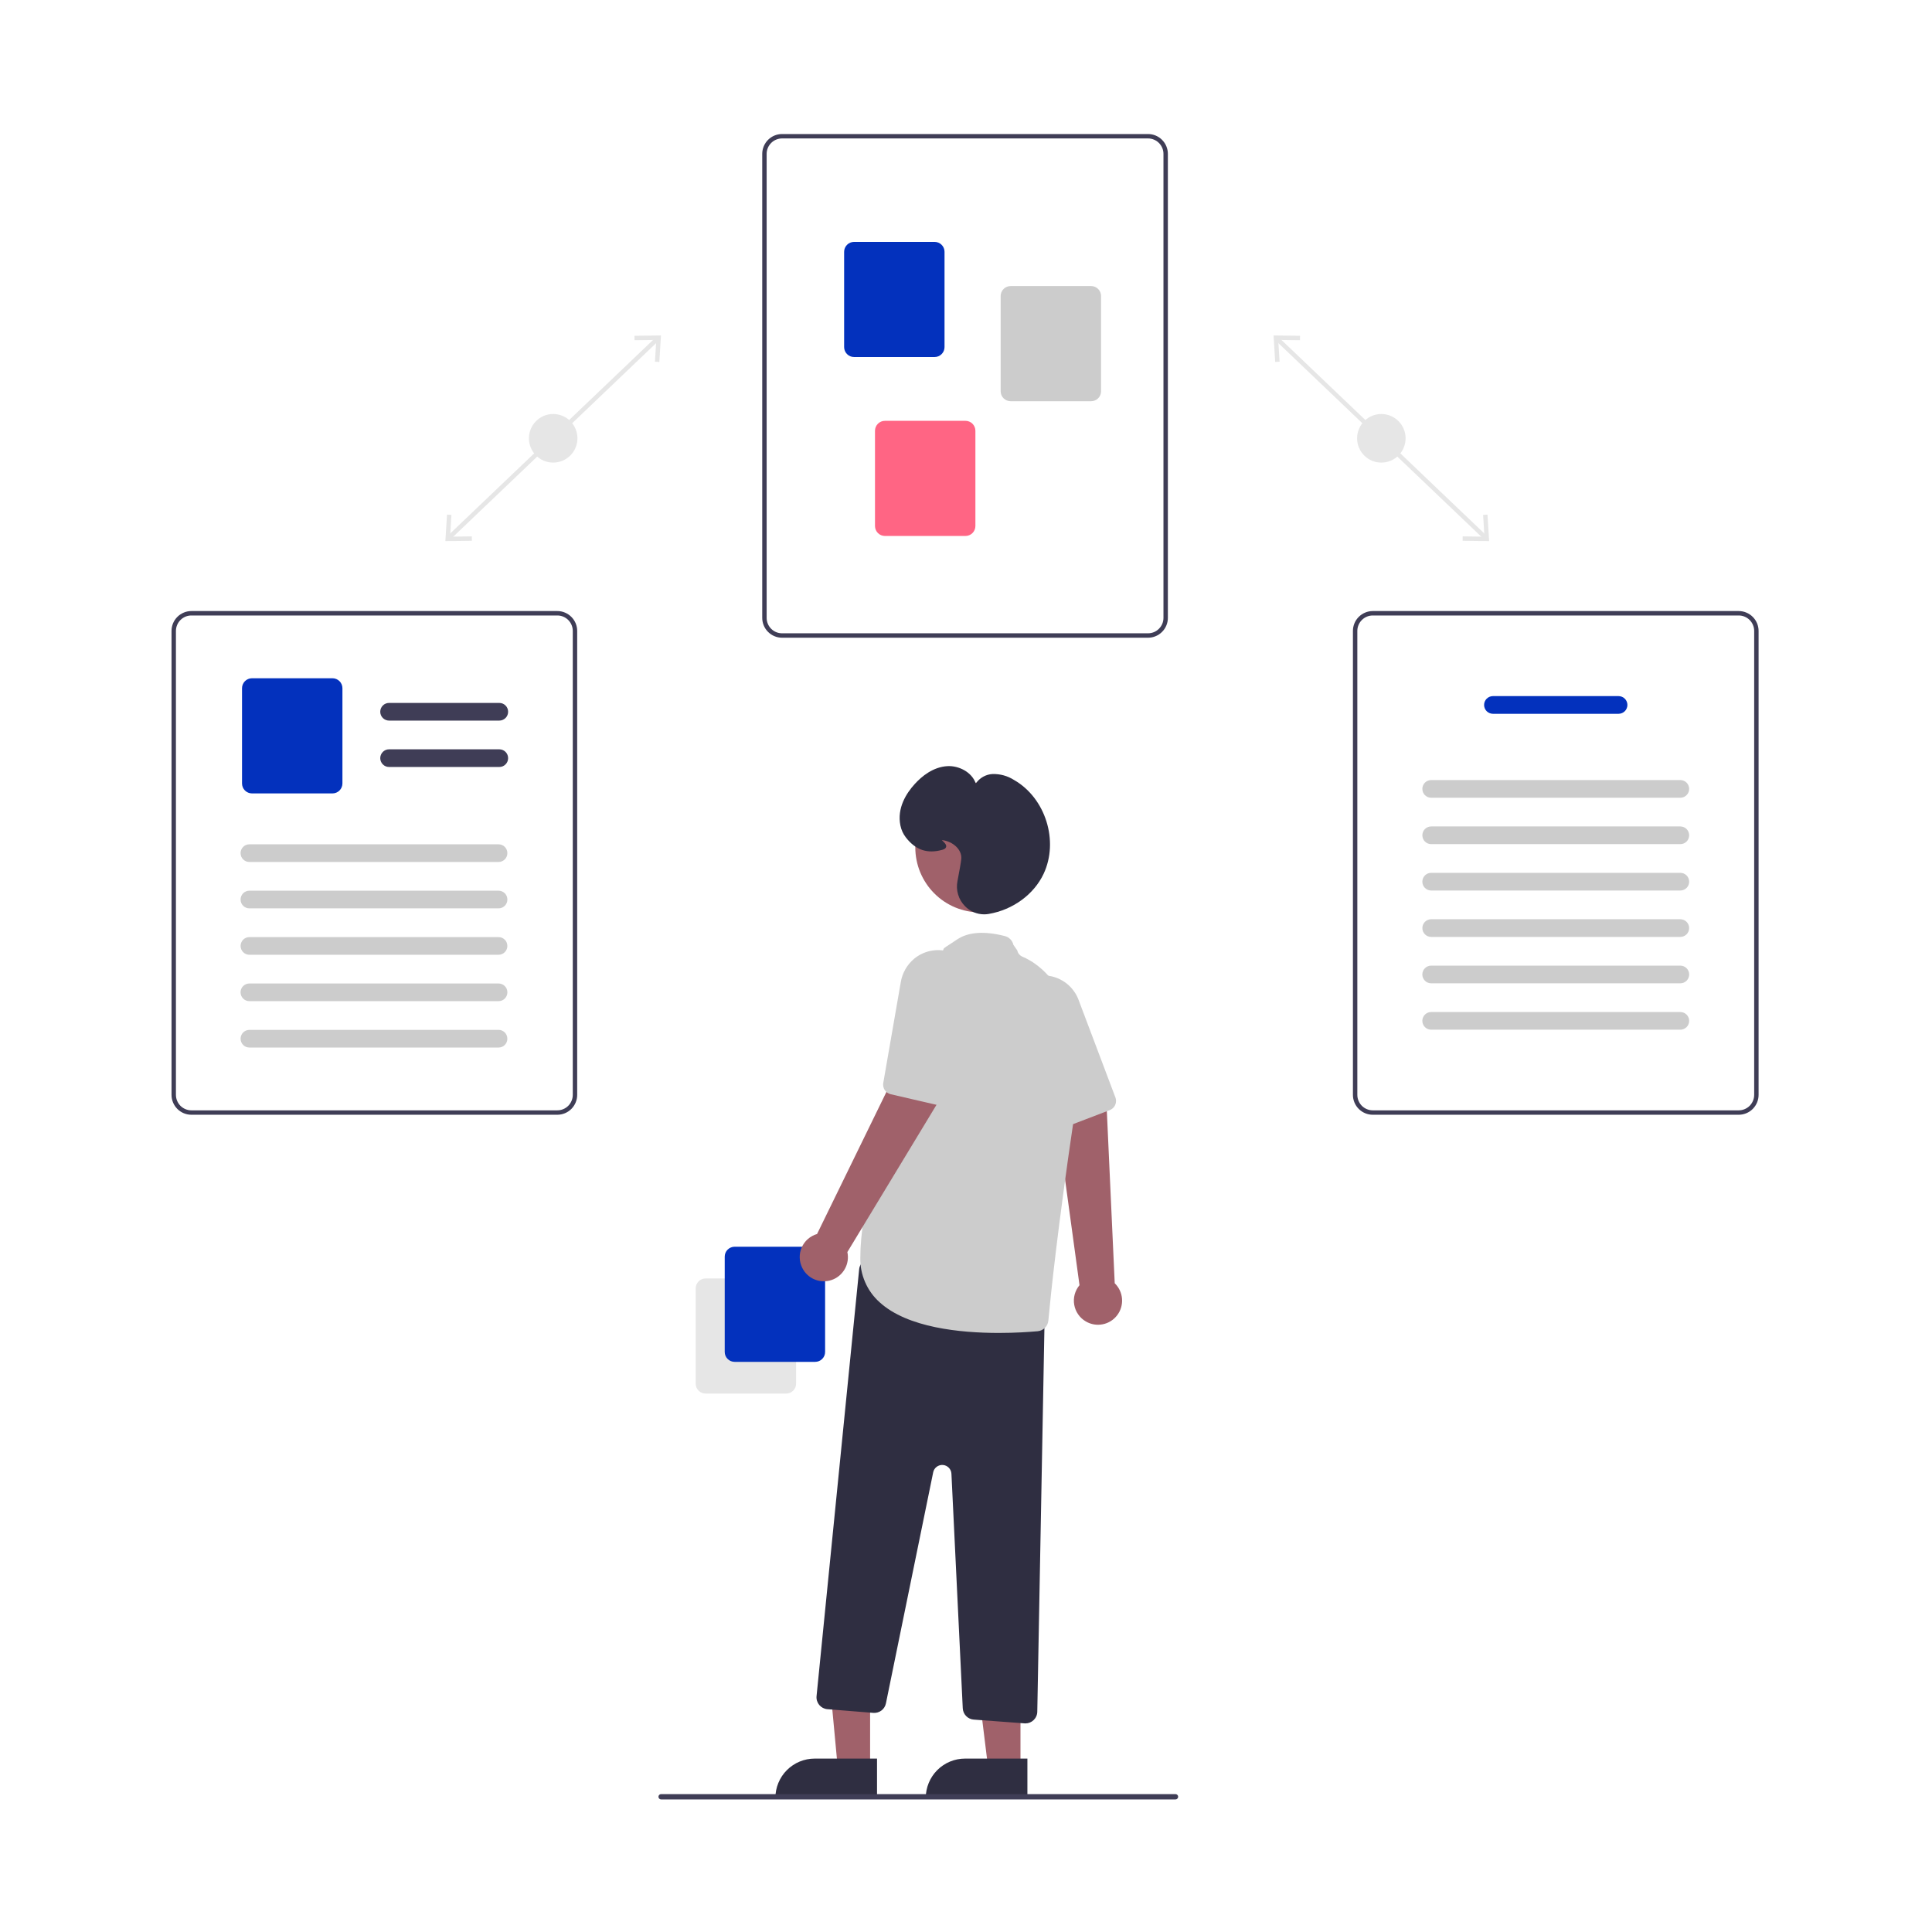 <svg xmlns="http://www.w3.org/2000/svg" xmlns:xlink="http://www.w3.org/1999/xlink" width="500" zoomAndPan="magnify" viewBox="0 0 375 375" height="500" preserveAspectRatio="xMidYMid meet" version="1.0"><defs><clipPath id="2b4c7420ec"><path d="M 147 26.016 L 227 26.016 L 227 124 L 147 124 Z M 147 26.016 " clip-rule="nonzero"/></clipPath><clipPath id="67b900d69f"><path d="M 262 118 L 341.441 118 L 341.441 217 L 262 217 Z M 262 118 " clip-rule="nonzero"/></clipPath><clipPath id="fa5b68073e"><path d="M 33.191 118 L 113 118 L 113 217 L 33.191 217 Z M 33.191 118 " clip-rule="nonzero"/></clipPath><clipPath id="cb73275e45"><path d="M 127 348 L 229 348 L 229 349.266 L 127 349.266 Z M 127 348 " clip-rule="nonzero"/></clipPath></defs><path fill="#e6e6e6" d="M 247.574 66.066 L 248.164 65.445 L 288.66 104.078 L 288.07 104.699 Z M 247.574 66.066 " fill-opacity="1" fill-rule="nonzero"/><path fill="#e6e6e6" d="M 288.723 99.891 L 287.871 99.941 L 288.129 104.164 L 283.906 104.113 L 283.898 104.969 L 289.039 105.031 Z M 288.723 99.891 " fill-opacity="1" fill-rule="nonzero"/><path fill="#e6e6e6" d="M 252.336 65.176 L 252.328 66.035 L 248.105 65.984 L 248.367 70.203 L 247.512 70.258 L 247.199 65.113 Z M 252.336 65.176 " fill-opacity="1" fill-rule="nonzero"/><path fill="#e6e6e6" d="M 272.824 85.074 C 272.824 85.383 272.793 85.691 272.734 85.996 C 272.672 86.297 272.586 86.594 272.465 86.879 C 272.348 87.164 272.203 87.438 272.031 87.695 C 271.859 87.953 271.664 88.191 271.445 88.41 C 271.227 88.629 270.988 88.824 270.73 88.996 C 270.477 89.168 270.203 89.312 269.918 89.434 C 269.633 89.551 269.34 89.641 269.035 89.699 C 268.73 89.762 268.426 89.789 268.117 89.789 C 267.809 89.789 267.5 89.762 267.199 89.699 C 266.895 89.641 266.602 89.551 266.316 89.434 C 266.031 89.312 265.758 89.168 265.5 88.996 C 265.246 88.824 265.008 88.629 264.789 88.41 C 264.57 88.191 264.375 87.953 264.203 87.695 C 264.031 87.438 263.887 87.164 263.77 86.879 C 263.648 86.594 263.559 86.297 263.5 85.996 C 263.441 85.691 263.41 85.383 263.41 85.074 C 263.41 84.766 263.441 84.457 263.5 84.152 C 263.562 83.852 263.648 83.555 263.77 83.27 C 263.887 82.984 264.031 82.711 264.203 82.453 C 264.375 82.195 264.57 81.957 264.789 81.738 C 265.008 81.52 265.246 81.324 265.5 81.152 C 265.758 80.98 266.031 80.836 266.316 80.715 C 266.602 80.598 266.895 80.508 267.199 80.449 C 267.5 80.387 267.809 80.355 268.117 80.355 C 268.426 80.355 268.73 80.387 269.035 80.449 C 269.34 80.508 269.633 80.598 269.918 80.715 C 270.203 80.836 270.477 80.98 270.73 81.152 C 270.988 81.324 271.227 81.52 271.445 81.738 C 271.664 81.957 271.859 82.195 272.031 82.453 C 272.203 82.711 272.348 82.984 272.465 83.27 C 272.586 83.555 272.672 83.852 272.734 84.152 C 272.793 84.457 272.824 84.766 272.824 85.074 Z M 272.824 85.074 " fill-opacity="1" fill-rule="nonzero"/><path fill="#e6e6e6" d="M 86.828 104.078 L 127.324 65.445 L 127.914 66.066 L 87.418 104.703 Z M 86.828 104.078 " fill-opacity="1" fill-rule="nonzero"/><path fill="#e6e6e6" d="M 86.449 105.031 L 91.59 104.969 L 91.582 104.113 L 87.363 104.164 L 87.621 99.941 L 86.766 99.891 Z M 86.449 105.031 " fill-opacity="1" fill-rule="nonzero"/><path fill="#e6e6e6" d="M 128.293 65.113 L 127.977 70.258 L 127.125 70.203 L 127.383 65.984 L 123.16 66.035 L 123.152 65.176 Z M 128.293 65.113 " fill-opacity="1" fill-rule="nonzero"/><path fill="#e6e6e6" d="M 112.078 85.074 C 112.078 85.383 112.047 85.691 111.988 85.996 C 111.93 86.297 111.84 86.594 111.719 86.879 C 111.602 87.164 111.457 87.438 111.285 87.695 C 111.113 87.953 110.918 88.191 110.699 88.41 C 110.48 88.629 110.242 88.824 109.988 88.996 C 109.73 89.168 109.457 89.312 109.172 89.434 C 108.887 89.551 108.594 89.641 108.289 89.699 C 107.988 89.762 107.68 89.789 107.371 89.789 C 107.062 89.789 106.758 89.762 106.453 89.699 C 106.148 89.641 105.855 89.551 105.57 89.434 C 105.285 89.312 105.012 89.168 104.758 88.996 C 104.5 88.824 104.262 88.629 104.043 88.41 C 103.824 88.191 103.629 87.953 103.457 87.695 C 103.285 87.438 103.141 87.164 103.023 86.879 C 102.906 86.594 102.816 86.297 102.754 85.996 C 102.695 85.691 102.664 85.383 102.664 85.074 C 102.664 84.766 102.695 84.457 102.754 84.152 C 102.816 83.852 102.906 83.555 103.023 83.27 C 103.141 82.984 103.285 82.711 103.457 82.453 C 103.629 82.195 103.824 81.957 104.043 81.738 C 104.262 81.52 104.5 81.324 104.758 81.152 C 105.012 80.98 105.285 80.836 105.57 80.715 C 105.855 80.598 106.148 80.508 106.453 80.449 C 106.758 80.387 107.062 80.355 107.371 80.355 C 107.68 80.355 107.988 80.387 108.289 80.449 C 108.594 80.508 108.887 80.598 109.172 80.715 C 109.457 80.836 109.73 80.98 109.988 81.152 C 110.242 81.324 110.48 81.52 110.699 81.738 C 110.918 81.957 111.113 82.195 111.285 82.453 C 111.457 82.711 111.602 82.984 111.719 83.27 C 111.84 83.555 111.93 83.852 111.988 84.152 C 112.047 84.457 112.078 84.766 112.078 85.074 Z M 112.078 85.074 " fill-opacity="1" fill-rule="nonzero"/><g clip-path="url(#2b4c7420ec)"><path fill="#3f3d56" d="M 222.832 123.781 L 151.797 123.781 C 151.289 123.781 150.797 123.684 150.324 123.484 C 149.855 123.289 149.438 123.012 149.078 122.648 C 148.715 122.289 148.438 121.871 148.242 121.398 C 148.047 120.926 147.949 120.434 147.949 119.922 L 147.949 29.875 C 147.949 29.363 148.047 28.871 148.242 28.398 C 148.438 27.926 148.715 27.508 149.078 27.145 C 149.438 26.785 149.855 26.504 150.324 26.309 C 150.797 26.113 151.289 26.016 151.797 26.016 L 222.832 26.016 C 223.344 26.016 223.836 26.113 224.309 26.309 C 224.777 26.504 225.195 26.785 225.555 27.145 C 225.918 27.508 226.195 27.926 226.391 28.398 C 226.586 28.871 226.684 29.363 226.684 29.875 L 226.684 119.922 C 226.684 120.434 226.586 120.926 226.391 121.398 C 226.195 121.871 225.918 122.289 225.555 122.648 C 225.195 123.012 224.777 123.289 224.309 123.484 C 223.836 123.684 223.344 123.781 222.832 123.781 Z M 151.797 26.871 C 151.402 26.871 151.02 26.949 150.652 27.102 C 150.285 27.254 149.961 27.469 149.68 27.754 C 149.402 28.035 149.184 28.359 149.031 28.727 C 148.879 29.094 148.805 29.477 148.805 29.875 L 148.805 119.922 C 148.805 120.32 148.879 120.703 149.031 121.07 C 149.184 121.438 149.402 121.762 149.68 122.043 C 149.961 122.324 150.285 122.543 150.652 122.695 C 151.02 122.848 151.402 122.922 151.797 122.922 L 222.832 122.922 C 223.23 122.922 223.613 122.848 223.98 122.695 C 224.348 122.543 224.672 122.324 224.949 122.043 C 225.23 121.762 225.449 121.438 225.602 121.07 C 225.754 120.703 225.828 120.32 225.828 119.922 L 225.828 29.875 C 225.828 29.477 225.754 29.094 225.602 28.727 C 225.449 28.359 225.23 28.035 224.949 27.75 C 224.672 27.469 224.348 27.254 223.98 27.102 C 223.613 26.949 223.23 26.871 222.832 26.871 Z M 151.797 26.871 " fill-opacity="1" fill-rule="nonzero"/></g><path fill="#0331bd" d="M 181.406 69.297 L 165.77 69.297 C 165.516 69.297 165.27 69.25 165.035 69.152 C 164.797 69.051 164.59 68.914 164.41 68.73 C 164.23 68.551 164.09 68.344 163.992 68.105 C 163.895 67.871 163.844 67.625 163.844 67.367 L 163.844 48.879 C 163.844 48.621 163.895 48.375 163.992 48.141 C 164.09 47.906 164.23 47.695 164.41 47.516 C 164.59 47.336 164.797 47.195 165.035 47.098 C 165.27 47 165.516 46.949 165.77 46.949 L 181.406 46.949 C 181.664 46.949 181.906 47 182.145 47.098 C 182.379 47.195 182.586 47.336 182.77 47.516 C 182.949 47.695 183.09 47.906 183.188 48.141 C 183.285 48.375 183.332 48.621 183.332 48.879 L 183.332 67.367 C 183.332 67.625 183.285 67.871 183.188 68.105 C 183.086 68.344 182.949 68.551 182.77 68.73 C 182.586 68.914 182.379 69.051 182.145 69.152 C 181.906 69.25 181.664 69.297 181.406 69.297 Z M 181.406 69.297 " fill-opacity="1" fill-rule="nonzero"/><path fill="#cccccc" d="M 211.789 77.875 L 196.152 77.875 C 195.898 77.875 195.652 77.824 195.418 77.727 C 195.18 77.629 194.973 77.488 194.793 77.309 C 194.613 77.129 194.473 76.918 194.375 76.684 C 194.277 76.445 194.227 76.199 194.227 75.945 L 194.227 57.453 C 194.227 57.199 194.277 56.953 194.375 56.715 C 194.473 56.48 194.613 56.273 194.793 56.09 C 194.973 55.91 195.18 55.77 195.418 55.672 C 195.652 55.574 195.898 55.527 196.152 55.523 L 211.789 55.523 C 212.047 55.527 212.289 55.574 212.527 55.672 C 212.762 55.77 212.969 55.91 213.152 56.09 C 213.332 56.273 213.469 56.48 213.566 56.715 C 213.668 56.953 213.715 57.199 213.715 57.453 L 213.715 75.945 C 213.715 76.199 213.668 76.445 213.566 76.684 C 213.469 76.918 213.332 77.129 213.152 77.309 C 212.969 77.488 212.762 77.629 212.527 77.727 C 212.289 77.824 212.047 77.875 211.789 77.875 Z M 211.789 77.875 " fill-opacity="1" fill-rule="nonzero"/><path fill="#ff6584" d="M 187.398 104.031 L 171.762 104.031 C 171.508 104.031 171.262 103.98 171.023 103.883 C 170.789 103.785 170.582 103.645 170.402 103.465 C 170.219 103.285 170.082 103.074 169.984 102.84 C 169.887 102.602 169.836 102.355 169.836 102.102 L 169.836 83.613 C 169.836 83.355 169.887 83.109 169.984 82.875 C 170.082 82.637 170.219 82.43 170.402 82.246 C 170.582 82.066 170.789 81.926 171.023 81.828 C 171.262 81.73 171.508 81.684 171.762 81.684 L 187.398 81.684 C 187.652 81.684 187.898 81.73 188.133 81.828 C 188.371 81.926 188.578 82.066 188.758 82.246 C 188.941 82.43 189.078 82.637 189.176 82.875 C 189.273 83.109 189.324 83.355 189.324 83.613 L 189.324 102.102 C 189.324 102.355 189.273 102.602 189.176 102.84 C 189.078 103.074 188.941 103.285 188.758 103.465 C 188.578 103.645 188.371 103.785 188.133 103.883 C 187.898 103.98 187.652 104.031 187.398 104.031 Z M 187.398 104.031 " fill-opacity="1" fill-rule="nonzero"/><g clip-path="url(#67b900d69f)"><path fill="#3f3d56" d="M 337.488 216.371 L 266.453 216.371 C 265.941 216.371 265.453 216.273 264.98 216.078 C 264.508 215.883 264.094 215.602 263.73 215.242 C 263.371 214.879 263.09 214.461 262.895 213.988 C 262.699 213.516 262.602 213.023 262.602 212.512 L 262.602 122.465 C 262.602 121.953 262.699 121.461 262.895 120.988 C 263.09 120.516 263.371 120.098 263.73 119.738 C 264.094 119.375 264.508 119.098 264.98 118.902 C 265.453 118.703 265.941 118.605 266.453 118.605 L 337.488 118.605 C 338 118.605 338.488 118.703 338.961 118.902 C 339.434 119.098 339.848 119.375 340.211 119.738 C 340.57 120.098 340.848 120.516 341.047 120.988 C 341.242 121.461 341.34 121.953 341.34 122.465 L 341.34 212.512 C 341.34 213.023 341.242 213.516 341.047 213.988 C 340.848 214.461 340.57 214.879 340.211 215.242 C 339.848 215.602 339.434 215.883 338.961 216.078 C 338.488 216.273 338 216.371 337.488 216.371 Z M 266.453 119.465 C 266.055 119.465 265.676 119.539 265.309 119.691 C 264.941 119.844 264.617 120.062 264.336 120.344 C 264.055 120.625 263.84 120.949 263.688 121.316 C 263.535 121.684 263.457 122.066 263.457 122.465 L 263.457 212.512 C 263.457 212.91 263.535 213.293 263.688 213.66 C 263.84 214.027 264.055 214.352 264.336 214.637 C 264.617 214.918 264.941 215.133 265.309 215.285 C 265.676 215.438 266.055 215.516 266.453 215.516 L 337.488 215.516 C 337.887 215.516 338.266 215.438 338.633 215.285 C 339 215.133 339.324 214.918 339.605 214.637 C 339.887 214.352 340.102 214.027 340.254 213.66 C 340.406 213.293 340.484 212.91 340.484 212.512 L 340.484 122.465 C 340.484 122.066 340.406 121.684 340.254 121.316 C 340.102 120.949 339.887 120.625 339.605 120.344 C 339.324 120.062 339 119.844 338.633 119.691 C 338.266 119.539 337.887 119.465 337.488 119.465 Z M 266.453 119.465 " fill-opacity="1" fill-rule="nonzero"/></g><path fill="#0331bd" d="M 314.168 138.547 L 289.773 138.547 C 289.547 138.547 289.328 138.5 289.121 138.414 C 288.91 138.328 288.727 138.203 288.562 138.043 C 288.402 137.883 288.281 137.695 288.191 137.484 C 288.105 137.277 288.062 137.059 288.062 136.828 C 288.062 136.602 288.105 136.383 288.191 136.172 C 288.281 135.965 288.402 135.777 288.562 135.617 C 288.727 135.457 288.91 135.332 289.121 135.246 C 289.328 135.16 289.547 135.113 289.773 135.113 L 314.168 135.113 C 314.395 135.113 314.613 135.16 314.82 135.246 C 315.031 135.332 315.215 135.457 315.375 135.617 C 315.539 135.777 315.66 135.965 315.746 136.172 C 315.836 136.383 315.879 136.602 315.879 136.828 C 315.879 137.059 315.836 137.277 315.746 137.484 C 315.66 137.695 315.539 137.883 315.375 138.043 C 315.215 138.203 315.031 138.328 314.82 138.414 C 314.613 138.5 314.395 138.547 314.168 138.547 Z M 314.168 138.547 " fill-opacity="1" fill-rule="nonzero"/><path fill="#cccccc" d="M 326.148 154.84 L 277.793 154.84 C 277.566 154.84 277.348 154.797 277.137 154.711 C 276.926 154.625 276.742 154.5 276.578 154.34 C 276.418 154.18 276.293 153.992 276.207 153.781 C 276.121 153.57 276.078 153.352 276.078 153.125 C 276.078 152.898 276.121 152.676 276.207 152.469 C 276.293 152.258 276.418 152.07 276.578 151.91 C 276.742 151.75 276.926 151.625 277.137 151.539 C 277.348 151.453 277.566 151.41 277.793 151.41 L 326.148 151.41 C 326.375 151.41 326.594 151.453 326.805 151.539 C 327.016 151.625 327.199 151.75 327.363 151.91 C 327.523 152.07 327.648 152.258 327.734 152.469 C 327.82 152.676 327.863 152.898 327.863 153.125 C 327.863 153.352 327.82 153.57 327.734 153.781 C 327.648 153.992 327.523 154.18 327.363 154.34 C 327.199 154.5 327.016 154.625 326.805 154.711 C 326.594 154.797 326.375 154.84 326.148 154.84 Z M 326.148 154.84 " fill-opacity="1" fill-rule="nonzero"/><path fill="#cccccc" d="M 326.148 163.844 L 277.793 163.844 C 277.566 163.844 277.348 163.801 277.137 163.715 C 276.926 163.629 276.742 163.504 276.578 163.344 C 276.418 163.184 276.293 162.996 276.207 162.785 C 276.121 162.578 276.078 162.355 276.078 162.129 C 276.078 161.902 276.121 161.684 276.207 161.473 C 276.293 161.262 276.418 161.074 276.578 160.914 C 276.742 160.754 276.926 160.629 277.137 160.543 C 277.348 160.457 277.566 160.414 277.793 160.414 L 326.148 160.414 C 326.375 160.414 326.594 160.457 326.805 160.543 C 327.016 160.629 327.199 160.754 327.363 160.914 C 327.523 161.074 327.648 161.262 327.734 161.473 C 327.82 161.684 327.863 161.902 327.863 162.129 C 327.863 162.355 327.82 162.578 327.734 162.785 C 327.648 162.996 327.523 163.184 327.363 163.344 C 327.199 163.504 327.016 163.629 326.805 163.715 C 326.594 163.801 326.375 163.844 326.148 163.844 Z M 326.148 163.844 " fill-opacity="1" fill-rule="nonzero"/><path fill="#cccccc" d="M 326.148 172.848 L 277.793 172.848 C 277.566 172.852 277.348 172.809 277.137 172.719 C 276.926 172.633 276.742 172.508 276.578 172.348 C 276.418 172.188 276.293 172.004 276.207 171.793 C 276.121 171.582 276.078 171.363 276.078 171.133 C 276.078 170.906 276.121 170.688 276.207 170.477 C 276.293 170.266 276.418 170.082 276.578 169.918 C 276.742 169.758 276.926 169.637 277.137 169.547 C 277.348 169.461 277.566 169.418 277.793 169.418 L 326.148 169.418 C 326.375 169.418 326.594 169.461 326.805 169.547 C 327.016 169.637 327.199 169.758 327.363 169.918 C 327.523 170.082 327.648 170.266 327.734 170.477 C 327.82 170.688 327.863 170.906 327.863 171.133 C 327.863 171.363 327.82 171.582 327.734 171.793 C 327.648 172.004 327.523 172.188 327.363 172.348 C 327.199 172.508 327.016 172.633 326.805 172.719 C 326.594 172.809 326.375 172.852 326.148 172.848 Z M 326.148 172.848 " fill-opacity="1" fill-rule="nonzero"/><path fill="#cccccc" d="M 326.148 181.855 L 277.793 181.855 C 277.566 181.855 277.348 181.809 277.137 181.723 C 276.93 181.637 276.742 181.512 276.582 181.352 C 276.422 181.191 276.297 181.004 276.211 180.797 C 276.125 180.586 276.082 180.367 276.082 180.141 C 276.082 179.91 276.125 179.691 276.211 179.484 C 276.297 179.273 276.422 179.086 276.582 178.926 C 276.742 178.766 276.93 178.641 277.137 178.555 C 277.348 178.469 277.566 178.422 277.793 178.422 L 326.148 178.422 C 326.375 178.422 326.594 178.469 326.805 178.555 C 327.012 178.641 327.199 178.766 327.359 178.926 C 327.52 179.086 327.645 179.273 327.73 179.484 C 327.816 179.691 327.859 179.91 327.859 180.141 C 327.859 180.367 327.816 180.586 327.73 180.797 C 327.645 181.004 327.52 181.191 327.359 181.352 C 327.199 181.512 327.012 181.637 326.805 181.723 C 326.594 181.809 326.375 181.855 326.148 181.855 Z M 326.148 181.855 " fill-opacity="1" fill-rule="nonzero"/><path fill="#cccccc" d="M 326.148 190.859 L 277.793 190.859 C 277.566 190.859 277.348 190.816 277.137 190.73 C 276.926 190.645 276.738 190.52 276.578 190.359 C 276.418 190.199 276.293 190.012 276.207 189.801 C 276.117 189.59 276.074 189.371 276.074 189.145 C 276.074 188.914 276.117 188.695 276.207 188.484 C 276.293 188.273 276.418 188.09 276.578 187.93 C 276.738 187.766 276.926 187.645 277.137 187.559 C 277.348 187.469 277.566 187.426 277.793 187.43 L 326.148 187.43 C 326.375 187.426 326.594 187.469 326.805 187.559 C 327.016 187.645 327.203 187.766 327.363 187.93 C 327.523 188.09 327.648 188.273 327.734 188.484 C 327.824 188.695 327.867 188.914 327.867 189.145 C 327.867 189.371 327.824 189.59 327.734 189.801 C 327.648 190.012 327.523 190.199 327.363 190.359 C 327.203 190.52 327.016 190.645 326.805 190.73 C 326.594 190.816 326.375 190.859 326.148 190.859 Z M 326.148 190.859 " fill-opacity="1" fill-rule="nonzero"/><path fill="#cccccc" d="M 326.148 199.863 L 277.793 199.863 C 277.566 199.863 277.348 199.82 277.137 199.734 C 276.926 199.648 276.738 199.523 276.578 199.363 C 276.418 199.203 276.293 199.016 276.207 198.805 C 276.117 198.598 276.074 198.375 276.074 198.148 C 276.074 197.922 276.117 197.699 276.207 197.492 C 276.293 197.281 276.418 197.094 276.578 196.934 C 276.738 196.773 276.926 196.648 277.137 196.562 C 277.348 196.477 277.566 196.434 277.793 196.434 L 326.148 196.434 C 326.375 196.434 326.594 196.477 326.805 196.562 C 327.016 196.648 327.203 196.773 327.363 196.934 C 327.523 197.094 327.648 197.281 327.734 197.492 C 327.824 197.699 327.867 197.922 327.867 198.148 C 327.867 198.375 327.824 198.598 327.734 198.805 C 327.648 199.016 327.523 199.203 327.363 199.363 C 327.203 199.523 327.016 199.648 326.805 199.734 C 326.594 199.82 326.375 199.863 326.148 199.863 Z M 326.148 199.863 " fill-opacity="1" fill-rule="nonzero"/><g clip-path="url(#fa5b68073e)"><path fill="#3f3d56" d="M 108.18 216.371 L 37.145 216.371 C 36.633 216.371 36.145 216.273 35.672 216.078 C 35.199 215.883 34.785 215.602 34.422 215.242 C 34.062 214.879 33.781 214.461 33.586 213.988 C 33.391 213.516 33.293 213.023 33.293 212.512 L 33.293 122.465 C 33.293 121.953 33.391 121.461 33.586 120.988 C 33.781 120.516 34.062 120.098 34.422 119.738 C 34.785 119.375 35.199 119.098 35.672 118.902 C 36.145 118.703 36.633 118.605 37.145 118.605 L 108.18 118.605 C 108.691 118.605 109.18 118.703 109.652 118.902 C 110.125 119.098 110.539 119.375 110.902 119.738 C 111.262 120.098 111.539 120.516 111.738 120.988 C 111.934 121.461 112.031 121.953 112.031 122.465 L 112.031 212.512 C 112.031 213.023 111.934 213.516 111.738 213.988 C 111.539 214.461 111.262 214.879 110.902 215.242 C 110.539 215.602 110.125 215.883 109.652 216.078 C 109.18 216.273 108.691 216.371 108.18 216.371 Z M 37.145 119.465 C 36.746 119.465 36.367 119.539 36 119.691 C 35.633 119.844 35.309 120.062 35.027 120.344 C 34.746 120.625 34.531 120.949 34.379 121.316 C 34.227 121.684 34.148 122.066 34.148 122.465 L 34.148 212.512 C 34.148 212.91 34.227 213.293 34.379 213.66 C 34.531 214.027 34.746 214.352 35.027 214.637 C 35.309 214.918 35.633 215.133 36 215.285 C 36.367 215.438 36.746 215.516 37.145 215.516 L 108.18 215.516 C 108.578 215.516 108.957 215.438 109.324 215.285 C 109.691 215.133 110.016 214.918 110.297 214.637 C 110.578 214.352 110.793 214.027 110.945 213.66 C 111.098 213.293 111.176 212.91 111.176 212.512 L 111.176 122.465 C 111.176 122.066 111.098 121.684 110.945 121.316 C 110.793 120.949 110.578 120.625 110.297 120.344 C 110.016 120.062 109.691 119.844 109.324 119.691 C 108.957 119.539 108.578 119.465 108.18 119.465 Z M 37.145 119.465 " fill-opacity="1" fill-rule="nonzero"/></g><path fill="#3f3d56" d="M 96.914 139.867 L 75.52 139.867 C 75.289 139.867 75.074 139.824 74.863 139.734 C 74.652 139.648 74.469 139.523 74.309 139.363 C 74.148 139.203 74.023 139.02 73.938 138.809 C 73.848 138.598 73.805 138.379 73.805 138.152 C 73.805 137.922 73.848 137.703 73.938 137.496 C 74.023 137.285 74.148 137.098 74.309 136.938 C 74.469 136.777 74.652 136.652 74.863 136.566 C 75.074 136.48 75.289 136.438 75.52 136.438 L 96.914 136.438 C 97.141 136.438 97.359 136.48 97.57 136.566 C 97.777 136.652 97.965 136.777 98.125 136.938 C 98.285 137.098 98.41 137.285 98.496 137.496 C 98.582 137.703 98.625 137.922 98.625 138.152 C 98.625 138.379 98.582 138.598 98.496 138.809 C 98.41 139.02 98.285 139.203 98.125 139.363 C 97.965 139.523 97.777 139.648 97.57 139.734 C 97.359 139.824 97.141 139.867 96.914 139.867 Z M 96.914 139.867 " fill-opacity="1" fill-rule="nonzero"/><path fill="#3f3d56" d="M 96.914 148.871 L 75.52 148.871 C 75.289 148.871 75.074 148.828 74.863 148.742 C 74.652 148.652 74.469 148.531 74.309 148.367 C 74.148 148.207 74.023 148.023 73.938 147.812 C 73.848 147.602 73.805 147.383 73.805 147.156 C 73.805 146.93 73.848 146.711 73.938 146.5 C 74.023 146.289 74.148 146.105 74.309 145.941 C 74.469 145.781 74.652 145.66 74.863 145.57 C 75.074 145.484 75.289 145.441 75.52 145.441 L 96.914 145.441 C 97.141 145.441 97.359 145.484 97.57 145.57 C 97.777 145.66 97.965 145.781 98.125 145.941 C 98.285 146.105 98.41 146.289 98.496 146.5 C 98.582 146.711 98.625 146.93 98.625 147.156 C 98.625 147.383 98.582 147.602 98.496 147.812 C 98.41 148.023 98.285 148.207 98.125 148.367 C 97.965 148.531 97.777 148.652 97.57 148.742 C 97.359 148.828 97.141 148.871 96.914 148.871 Z M 96.914 148.871 " fill-opacity="1" fill-rule="nonzero"/><path fill="#0331bd" d="M 64.539 154 L 48.902 154 C 48.648 154 48.402 153.949 48.168 153.852 C 47.93 153.754 47.723 153.613 47.543 153.434 C 47.359 153.25 47.223 153.043 47.125 152.809 C 47.027 152.57 46.977 152.324 46.977 152.07 L 46.977 133.578 C 46.977 133.324 47.027 133.078 47.125 132.84 C 47.223 132.605 47.363 132.395 47.543 132.215 C 47.723 132.035 47.93 131.895 48.168 131.797 C 48.402 131.699 48.648 131.648 48.902 131.648 L 64.539 131.648 C 64.793 131.648 65.039 131.699 65.277 131.797 C 65.512 131.895 65.719 132.035 65.898 132.215 C 66.082 132.395 66.219 132.605 66.316 132.84 C 66.414 133.078 66.465 133.324 66.465 133.578 L 66.465 152.07 C 66.465 152.324 66.414 152.57 66.316 152.809 C 66.219 153.043 66.082 153.25 65.898 153.434 C 65.719 153.613 65.512 153.754 65.277 153.852 C 65.039 153.949 64.793 154 64.539 154 Z M 64.539 154 " fill-opacity="1" fill-rule="nonzero"/><path fill="#cccccc" d="M 96.766 167.309 L 48.41 167.309 C 48.184 167.309 47.965 167.266 47.754 167.18 C 47.543 167.094 47.359 166.969 47.195 166.809 C 47.035 166.648 46.91 166.461 46.824 166.25 C 46.738 166.043 46.695 165.824 46.695 165.594 C 46.695 165.367 46.738 165.148 46.824 164.938 C 46.91 164.727 47.035 164.539 47.195 164.379 C 47.359 164.219 47.543 164.094 47.754 164.008 C 47.965 163.922 48.184 163.879 48.41 163.879 L 96.766 163.879 C 96.992 163.879 97.211 163.922 97.422 164.008 C 97.633 164.094 97.816 164.219 97.98 164.379 C 98.141 164.539 98.266 164.727 98.352 164.938 C 98.438 165.148 98.48 165.367 98.48 165.594 C 98.48 165.824 98.438 166.043 98.352 166.25 C 98.266 166.461 98.141 166.648 97.98 166.809 C 97.816 166.969 97.633 167.094 97.422 167.18 C 97.211 167.266 96.992 167.309 96.766 167.309 Z M 96.766 167.309 " fill-opacity="1" fill-rule="nonzero"/><path fill="#cccccc" d="M 96.766 176.312 L 48.41 176.312 C 48.184 176.316 47.965 176.273 47.754 176.184 C 47.543 176.098 47.359 175.973 47.195 175.812 C 47.035 175.652 46.91 175.469 46.824 175.258 C 46.738 175.047 46.695 174.828 46.695 174.598 C 46.695 174.371 46.738 174.152 46.824 173.941 C 46.91 173.73 47.035 173.547 47.195 173.383 C 47.359 173.223 47.543 173.102 47.754 173.012 C 47.965 172.926 48.184 172.883 48.41 172.883 L 96.766 172.883 C 96.992 172.883 97.211 172.926 97.422 173.012 C 97.633 173.102 97.816 173.223 97.98 173.383 C 98.141 173.547 98.266 173.73 98.352 173.941 C 98.438 174.152 98.48 174.371 98.48 174.598 C 98.48 174.828 98.438 175.047 98.352 175.258 C 98.266 175.469 98.141 175.652 97.98 175.812 C 97.816 175.973 97.633 176.098 97.422 176.184 C 97.211 176.273 96.992 176.316 96.766 176.312 Z M 96.766 176.312 " fill-opacity="1" fill-rule="nonzero"/><path fill="#cccccc" d="M 96.766 185.32 L 48.41 185.32 C 48.184 185.32 47.965 185.277 47.754 185.188 C 47.547 185.102 47.359 184.977 47.199 184.816 C 47.039 184.656 46.914 184.469 46.828 184.262 C 46.742 184.051 46.699 183.832 46.699 183.605 C 46.699 183.375 46.742 183.156 46.828 182.949 C 46.914 182.738 47.039 182.551 47.199 182.391 C 47.359 182.23 47.547 182.105 47.754 182.02 C 47.965 181.934 48.184 181.891 48.41 181.891 L 96.766 181.891 C 96.992 181.891 97.211 181.934 97.422 182.02 C 97.629 182.105 97.816 182.23 97.977 182.391 C 98.137 182.551 98.262 182.738 98.348 182.949 C 98.434 183.156 98.477 183.375 98.477 183.605 C 98.477 183.832 98.434 184.051 98.348 184.262 C 98.262 184.469 98.137 184.656 97.977 184.816 C 97.816 184.977 97.629 185.102 97.422 185.188 C 97.211 185.277 96.992 185.32 96.766 185.32 Z M 96.766 185.32 " fill-opacity="1" fill-rule="nonzero"/><path fill="#cccccc" d="M 96.766 194.324 L 48.41 194.324 C 48.184 194.324 47.965 194.281 47.754 194.195 C 47.543 194.109 47.355 193.984 47.195 193.824 C 47.035 193.664 46.91 193.477 46.824 193.266 C 46.734 193.055 46.691 192.836 46.691 192.609 C 46.691 192.379 46.734 192.16 46.824 191.949 C 46.91 191.742 47.035 191.555 47.195 191.395 C 47.355 191.234 47.543 191.109 47.754 191.023 C 47.965 190.938 48.184 190.895 48.41 190.895 L 96.766 190.895 C 96.992 190.895 97.211 190.938 97.422 191.023 C 97.633 191.109 97.82 191.234 97.98 191.395 C 98.141 191.555 98.266 191.742 98.352 191.949 C 98.441 192.16 98.484 192.379 98.484 192.609 C 98.484 192.836 98.441 193.055 98.352 193.266 C 98.266 193.477 98.141 193.664 97.98 193.824 C 97.82 193.984 97.633 194.109 97.422 194.195 C 97.211 194.281 96.992 194.324 96.766 194.324 Z M 96.766 194.324 " fill-opacity="1" fill-rule="nonzero"/><path fill="#cccccc" d="M 96.766 203.328 L 48.41 203.328 C 48.184 203.328 47.965 203.285 47.754 203.199 C 47.547 203.109 47.359 202.988 47.199 202.828 C 47.039 202.664 46.914 202.48 46.828 202.27 C 46.742 202.059 46.699 201.84 46.699 201.613 C 46.699 201.387 46.742 201.168 46.828 200.957 C 46.914 200.746 47.039 200.562 47.199 200.402 C 47.359 200.238 47.547 200.117 47.754 200.027 C 47.965 199.941 48.184 199.898 48.41 199.898 L 96.766 199.898 C 96.992 199.898 97.211 199.941 97.422 200.027 C 97.629 200.117 97.816 200.238 97.977 200.402 C 98.137 200.562 98.262 200.746 98.348 200.957 C 98.434 201.168 98.477 201.387 98.477 201.613 C 98.477 201.84 98.434 202.059 98.348 202.27 C 98.262 202.48 98.137 202.664 97.977 202.828 C 97.816 202.988 97.629 203.109 97.422 203.199 C 97.211 203.285 96.992 203.328 96.766 203.328 Z M 96.766 203.328 " fill-opacity="1" fill-rule="nonzero"/><path fill="#e6e6e6" d="M 135.035 268.562 L 135.035 250.074 C 135.035 249.816 135.082 249.574 135.18 249.336 C 135.277 249.102 135.418 248.891 135.598 248.711 C 135.777 248.531 135.988 248.391 136.223 248.293 C 136.457 248.195 136.703 248.145 136.961 248.145 L 152.598 248.145 C 152.852 248.145 153.098 248.195 153.332 248.293 C 153.566 248.391 153.777 248.531 153.957 248.711 C 154.137 248.891 154.277 249.102 154.375 249.336 C 154.473 249.574 154.52 249.816 154.523 250.074 L 154.523 268.562 C 154.52 268.82 154.473 269.066 154.375 269.301 C 154.277 269.539 154.137 269.746 153.957 269.926 C 153.777 270.109 153.566 270.246 153.332 270.348 C 153.098 270.445 152.852 270.492 152.598 270.492 L 136.961 270.492 C 136.703 270.492 136.457 270.445 136.223 270.348 C 135.988 270.246 135.777 270.109 135.598 269.926 C 135.418 269.746 135.277 269.539 135.18 269.301 C 135.082 269.066 135.035 268.82 135.035 268.562 Z M 135.035 268.562 " fill-opacity="1" fill-rule="nonzero"/><path fill="#0331bd" d="M 140.668 262.406 L 140.668 243.918 C 140.668 243.66 140.715 243.414 140.812 243.18 C 140.91 242.941 141.051 242.734 141.23 242.555 C 141.41 242.371 141.621 242.234 141.855 242.137 C 142.09 242.035 142.336 241.988 142.594 241.988 L 158.227 241.988 C 158.484 241.988 158.73 242.035 158.965 242.137 C 159.199 242.234 159.41 242.371 159.59 242.555 C 159.77 242.734 159.91 242.941 160.008 243.18 C 160.105 243.414 160.152 243.66 160.152 243.918 L 160.152 262.406 C 160.152 262.664 160.105 262.91 160.008 263.145 C 159.91 263.383 159.77 263.59 159.59 263.77 C 159.41 263.953 159.199 264.09 158.965 264.188 C 158.73 264.285 158.484 264.336 158.227 264.336 L 142.594 264.336 C 142.336 264.336 142.09 264.285 141.855 264.188 C 141.621 264.09 141.41 263.953 141.23 263.77 C 141.051 263.59 140.91 263.383 140.812 263.145 C 140.715 262.91 140.668 262.664 140.668 262.406 Z M 140.668 262.406 " fill-opacity="1" fill-rule="nonzero"/><path fill="#a0616a" d="M 210.762 256.492 C 210.465 256.32 210.195 256.121 209.941 255.891 C 209.691 255.66 209.469 255.406 209.277 255.125 C 209.082 254.848 208.918 254.551 208.789 254.234 C 208.66 253.922 208.566 253.594 208.508 253.262 C 208.449 252.926 208.426 252.586 208.441 252.246 C 208.457 251.906 208.508 251.574 208.598 251.242 C 208.688 250.914 208.809 250.602 208.969 250.297 C 209.125 249.996 209.312 249.715 209.531 249.457 L 204.684 213.957 L 214.781 214.453 L 216.367 249.078 C 216.777 249.477 217.105 249.934 217.352 250.453 C 217.594 250.973 217.738 251.516 217.785 252.086 C 217.828 252.66 217.77 253.219 217.609 253.77 C 217.449 254.32 217.195 254.824 216.848 255.281 C 216.504 255.738 216.09 256.117 215.602 256.422 C 215.117 256.727 214.594 256.934 214.035 257.043 C 213.473 257.156 212.91 257.164 212.348 257.07 C 211.781 256.973 211.254 256.781 210.762 256.492 Z M 210.762 256.492 " fill-opacity="1" fill-rule="nonzero"/><path fill="#cccccc" d="M 216.168 214.926 C 215.957 215.172 215.699 215.355 215.395 215.473 L 206.324 218.941 C 206.094 219.027 205.859 219.07 205.617 219.066 C 205.371 219.062 205.137 219.016 204.91 218.922 C 204.688 218.828 204.488 218.695 204.312 218.523 C 204.137 218.352 204 218.156 203.902 217.934 L 195.863 199.832 C 195.48 198.992 195.254 198.113 195.191 197.191 C 195.125 196.27 195.227 195.367 195.496 194.48 C 195.691 193.852 195.969 193.258 196.328 192.699 C 196.684 192.145 197.109 191.645 197.602 191.203 C 198.094 190.762 198.633 190.391 199.223 190.098 C 199.816 189.801 200.434 189.59 201.082 189.461 C 202.09 189.254 203.098 189.27 204.098 189.504 C 204.691 189.637 205.258 189.84 205.801 190.117 C 206.344 190.391 206.848 190.727 207.305 191.125 C 207.762 191.527 208.168 191.977 208.512 192.477 C 208.859 192.977 209.141 193.512 209.352 194.082 L 216.5 213.012 C 216.621 213.336 216.652 213.672 216.594 214.012 C 216.535 214.355 216.391 214.66 216.168 214.926 Z M 216.168 214.926 " fill-opacity="1" fill-rule="nonzero"/><path fill="#a0616a" d="M 168.887 343.137 L 162.609 343.137 L 160.332 318.762 L 168.887 318.875 Z M 168.887 343.137 " fill-opacity="1" fill-rule="nonzero"/><path fill="#2f2e41" d="M 158.125 341.34 L 170.23 341.34 L 170.23 348.98 L 150.504 348.98 C 150.504 348.477 150.551 347.98 150.648 347.488 C 150.746 346.996 150.891 346.52 151.082 346.055 C 151.273 345.594 151.508 345.152 151.785 344.734 C 152.066 344.316 152.379 343.934 152.734 343.578 C 153.09 343.223 153.473 342.906 153.891 342.629 C 154.305 342.348 154.746 342.113 155.207 341.922 C 155.672 341.73 156.148 341.586 156.637 341.488 C 157.129 341.391 157.625 341.34 158.125 341.34 Z M 158.125 341.34 " fill-opacity="1" fill-rule="nonzero"/><path fill="#a0616a" d="M 198.074 343.137 L 191.797 343.137 L 188.809 318.875 L 198.074 318.875 Z M 198.074 343.137 " fill-opacity="1" fill-rule="nonzero"/><path fill="#2f2e41" d="M 187.312 341.34 L 199.418 341.34 L 199.418 348.98 L 179.688 348.98 C 179.688 348.477 179.738 347.98 179.836 347.488 C 179.934 346.996 180.078 346.52 180.27 346.055 C 180.461 345.594 180.695 345.152 180.973 344.734 C 181.25 344.316 181.566 343.934 181.922 343.578 C 182.273 343.223 182.66 342.906 183.078 342.629 C 183.492 342.348 183.934 342.113 184.395 341.922 C 184.855 341.73 185.332 341.586 185.824 341.488 C 186.316 341.391 186.812 341.34 187.312 341.34 Z M 187.312 341.34 " fill-opacity="1" fill-rule="nonzero"/><path fill="#2f2e41" d="M 198.863 334.504 L 189.004 333.773 C 188.723 333.754 188.453 333.684 188.199 333.562 C 187.945 333.445 187.719 333.285 187.523 333.082 C 187.328 332.879 187.172 332.648 187.062 332.391 C 186.949 332.133 186.887 331.863 186.871 331.582 L 184.672 286.055 C 184.664 285.836 184.613 285.629 184.527 285.426 C 184.441 285.227 184.32 285.047 184.168 284.891 C 184.016 284.734 183.84 284.609 183.645 284.516 C 183.445 284.422 183.238 284.367 183.02 284.352 C 182.805 284.336 182.59 284.355 182.379 284.418 C 182.172 284.48 181.98 284.578 181.805 284.707 C 181.629 284.84 181.484 285 181.367 285.184 C 181.25 285.367 181.172 285.566 181.129 285.781 L 171.957 330.629 C 171.898 330.906 171.797 331.164 171.645 331.402 C 171.496 331.641 171.309 331.844 171.082 332.012 C 170.859 332.18 170.609 332.305 170.34 332.383 C 170.07 332.461 169.797 332.488 169.516 332.469 L 160.602 331.754 C 160.293 331.73 160.004 331.645 159.727 331.504 C 159.453 331.359 159.215 331.168 159.016 330.934 C 158.82 330.695 158.676 330.426 158.582 330.129 C 158.492 329.832 158.461 329.531 158.492 329.223 L 166.762 246.371 C 166.793 246.043 166.891 245.734 167.055 245.449 C 167.219 245.164 167.434 244.926 167.699 244.73 C 167.965 244.539 168.258 244.406 168.582 244.34 C 168.902 244.273 169.223 244.273 169.543 244.344 L 200.988 251.191 C 201.246 251.25 201.488 251.348 201.715 251.492 C 201.941 251.633 202.137 251.809 202.305 252.02 C 202.469 252.227 202.594 252.457 202.68 252.711 C 202.766 252.965 202.805 253.227 202.801 253.492 L 201.336 332.246 C 201.332 332.547 201.27 332.836 201.148 333.113 C 201.031 333.391 200.863 333.637 200.648 333.848 C 200.434 334.059 200.188 334.223 199.906 334.34 C 199.629 334.453 199.34 334.512 199.039 334.512 C 198.98 334.512 198.922 334.508 198.863 334.504 Z M 198.863 334.504 " fill-opacity="1" fill-rule="nonzero"/><path fill="#a0616a" d="M 202.812 164.492 C 202.812 165.32 202.73 166.141 202.57 166.949 C 202.41 167.762 202.172 168.551 201.855 169.316 C 201.539 170.078 201.152 170.805 200.691 171.492 C 200.234 172.184 199.715 172.82 199.129 173.402 C 198.547 173.988 197.91 174.512 197.223 174.973 C 196.535 175.43 195.812 175.82 195.051 176.137 C 194.285 176.453 193.5 176.691 192.691 176.852 C 191.879 177.016 191.062 177.094 190.238 177.094 C 189.41 177.094 188.594 177.016 187.781 176.852 C 186.973 176.691 186.188 176.453 185.422 176.137 C 184.66 175.82 183.938 175.43 183.25 174.973 C 182.562 174.512 181.926 173.988 181.344 173.402 C 180.758 172.82 180.238 172.184 179.781 171.492 C 179.32 170.805 178.934 170.078 178.617 169.316 C 178.301 168.551 178.062 167.762 177.902 166.949 C 177.742 166.141 177.66 165.32 177.66 164.492 C 177.66 163.664 177.742 162.844 177.902 162.035 C 178.062 161.223 178.301 160.434 178.617 159.668 C 178.934 158.906 179.32 158.18 179.781 157.492 C 180.238 156.805 180.758 156.168 181.344 155.582 C 181.926 154.996 182.562 154.473 183.25 154.016 C 183.938 153.555 184.66 153.168 185.422 152.848 C 186.188 152.531 186.973 152.293 187.781 152.133 C 188.594 151.973 189.41 151.891 190.238 151.891 C 191.062 151.891 191.879 151.973 192.691 152.133 C 193.5 152.293 194.285 152.531 195.051 152.848 C 195.812 153.168 196.535 153.555 197.223 154.016 C 197.91 154.473 198.547 154.996 199.129 155.582 C 199.715 156.168 200.234 156.805 200.691 157.492 C 201.152 158.18 201.539 158.906 201.855 159.668 C 202.172 160.434 202.41 161.223 202.57 162.035 C 202.73 162.844 202.812 163.664 202.812 164.492 Z M 202.812 164.492 " fill-opacity="1" fill-rule="nonzero"/><path fill="#cccccc" d="M 170.723 252.758 C 169.5 251.66 168.562 250.355 167.91 248.844 C 167.258 247.332 166.949 245.75 166.988 244.105 C 166.988 225.992 182.637 185.527 183.125 184.262 C 183.172 183.957 183.586 183.828 185.75 182.363 C 187.918 180.895 191.043 180.668 195.039 181.691 C 195.453 181.797 195.812 182.004 196.109 182.309 C 196.41 182.617 196.605 182.977 196.703 183.395 L 197.449 184.469 C 197.586 185.059 197.934 185.469 198.488 185.707 C 201.711 187.066 211.953 193.34 208.461 216.949 C 205.219 238.879 203.902 251.777 203.488 256.305 C 203.465 256.574 203.395 256.832 203.281 257.074 C 203.168 257.32 203.016 257.535 202.824 257.727 C 202.633 257.918 202.414 258.07 202.172 258.184 C 201.93 258.297 201.672 258.367 201.402 258.391 C 199.824 258.531 197.113 258.723 193.883 258.723 C 186.395 258.723 176.125 257.711 170.723 252.758 Z M 170.723 252.758 " fill-opacity="1" fill-rule="nonzero"/><path fill="#a0616a" d="M 155.695 246.047 C 155.547 245.742 155.434 245.426 155.352 245.094 C 155.273 244.762 155.23 244.426 155.223 244.086 C 155.215 243.746 155.246 243.41 155.312 243.074 C 155.383 242.742 155.484 242.418 155.621 242.109 C 155.758 241.797 155.93 241.504 156.133 241.23 C 156.332 240.957 156.562 240.707 156.82 240.484 C 157.074 240.262 157.352 240.066 157.652 239.906 C 157.949 239.742 158.262 239.613 158.59 239.52 L 174.305 207.336 L 182.414 213.387 L 164.473 243.023 C 164.594 243.586 164.613 244.148 164.527 244.715 C 164.441 245.281 164.258 245.816 163.977 246.312 C 163.695 246.812 163.336 247.246 162.895 247.613 C 162.457 247.98 161.965 248.258 161.426 248.441 C 160.883 248.629 160.328 248.715 159.758 248.695 C 159.184 248.676 158.633 248.559 158.105 248.336 C 157.578 248.117 157.105 247.809 156.691 247.414 C 156.277 247.02 155.945 246.566 155.695 246.047 Z M 155.695 246.047 " fill-opacity="1" fill-rule="nonzero"/><path fill="#cccccc" d="M 183.301 214.555 C 182.988 214.641 182.672 214.648 182.355 214.578 L 172.895 212.391 C 172.656 212.336 172.438 212.238 172.234 212.102 C 172.035 211.961 171.867 211.789 171.73 211.586 C 171.598 211.383 171.504 211.16 171.453 210.922 C 171.406 210.684 171.402 210.441 171.441 210.203 L 174.832 190.684 C 174.98 189.773 175.281 188.918 175.742 188.113 C 176.203 187.312 176.789 186.621 177.504 186.035 C 178.02 185.621 178.578 185.281 179.184 185.02 C 179.789 184.758 180.422 184.578 181.074 184.488 C 181.73 184.395 182.383 184.391 183.039 184.477 C 183.691 184.562 184.324 184.73 184.934 184.988 C 185.887 185.379 186.715 185.949 187.414 186.707 C 187.832 187.148 188.191 187.633 188.488 188.164 C 188.789 188.695 189.016 189.254 189.176 189.844 C 189.332 190.43 189.418 191.031 189.426 191.641 C 189.438 192.246 189.371 192.848 189.234 193.441 L 184.641 213.148 C 184.562 213.488 184.402 213.781 184.16 214.035 C 183.922 214.285 183.633 214.457 183.301 214.555 Z M 183.301 214.555 " fill-opacity="1" fill-rule="nonzero"/><path fill="#2f2e41" d="M 187.293 175.879 C 186.672 175.242 186.23 174.5 185.977 173.648 C 185.719 172.797 185.672 171.938 185.84 171.062 C 186.277 168.766 186.535 167.262 186.582 166.715 C 186.75 164.84 184.863 163.328 182.992 163.086 C 182.922 163.074 182.859 163.07 182.809 163.066 C 182.859 163.113 182.91 163.16 182.953 163.203 C 183.309 163.535 183.75 163.953 183.645 164.383 C 183.582 164.641 183.348 164.824 182.926 164.941 C 180.004 165.762 177.754 165.008 175.844 162.57 C 175.301 161.871 174.941 161.086 174.766 160.215 C 174.082 156.852 175.902 153.984 177.555 152.172 C 178.914 150.676 181.121 148.859 183.898 148.707 C 186.062 148.586 188.633 149.832 189.402 152.078 C 189.773 151.531 190.242 151.098 190.816 150.773 C 191.391 150.449 192.004 150.27 192.66 150.238 C 194.172 150.207 195.562 150.594 196.84 151.402 C 202.938 154.902 205.559 163.242 202.562 169.613 C 200.676 173.617 196.594 176.602 191.906 177.395 C 191.613 177.445 191.316 177.473 191.02 177.473 C 190.316 177.469 189.641 177.332 188.992 177.055 C 188.348 176.777 187.781 176.387 187.293 175.879 Z M 187.293 175.879 " fill-opacity="1" fill-rule="nonzero"/><g clip-path="url(#cb73275e45)"><path fill="#3f3d56" d="M 128.316 349.266 L 228.168 349.266 C 228.309 349.266 228.43 349.215 228.527 349.113 C 228.629 349.016 228.68 348.895 228.68 348.75 C 228.68 348.609 228.629 348.488 228.527 348.387 C 228.43 348.289 228.309 348.238 228.168 348.238 L 128.316 348.238 C 128.176 348.238 128.055 348.289 127.957 348.387 C 127.855 348.488 127.805 348.609 127.805 348.75 C 127.805 348.895 127.855 349.016 127.957 349.113 C 128.055 349.215 128.176 349.266 128.316 349.266 Z M 128.316 349.266 " fill-opacity="1" fill-rule="nonzero"/></g></svg>